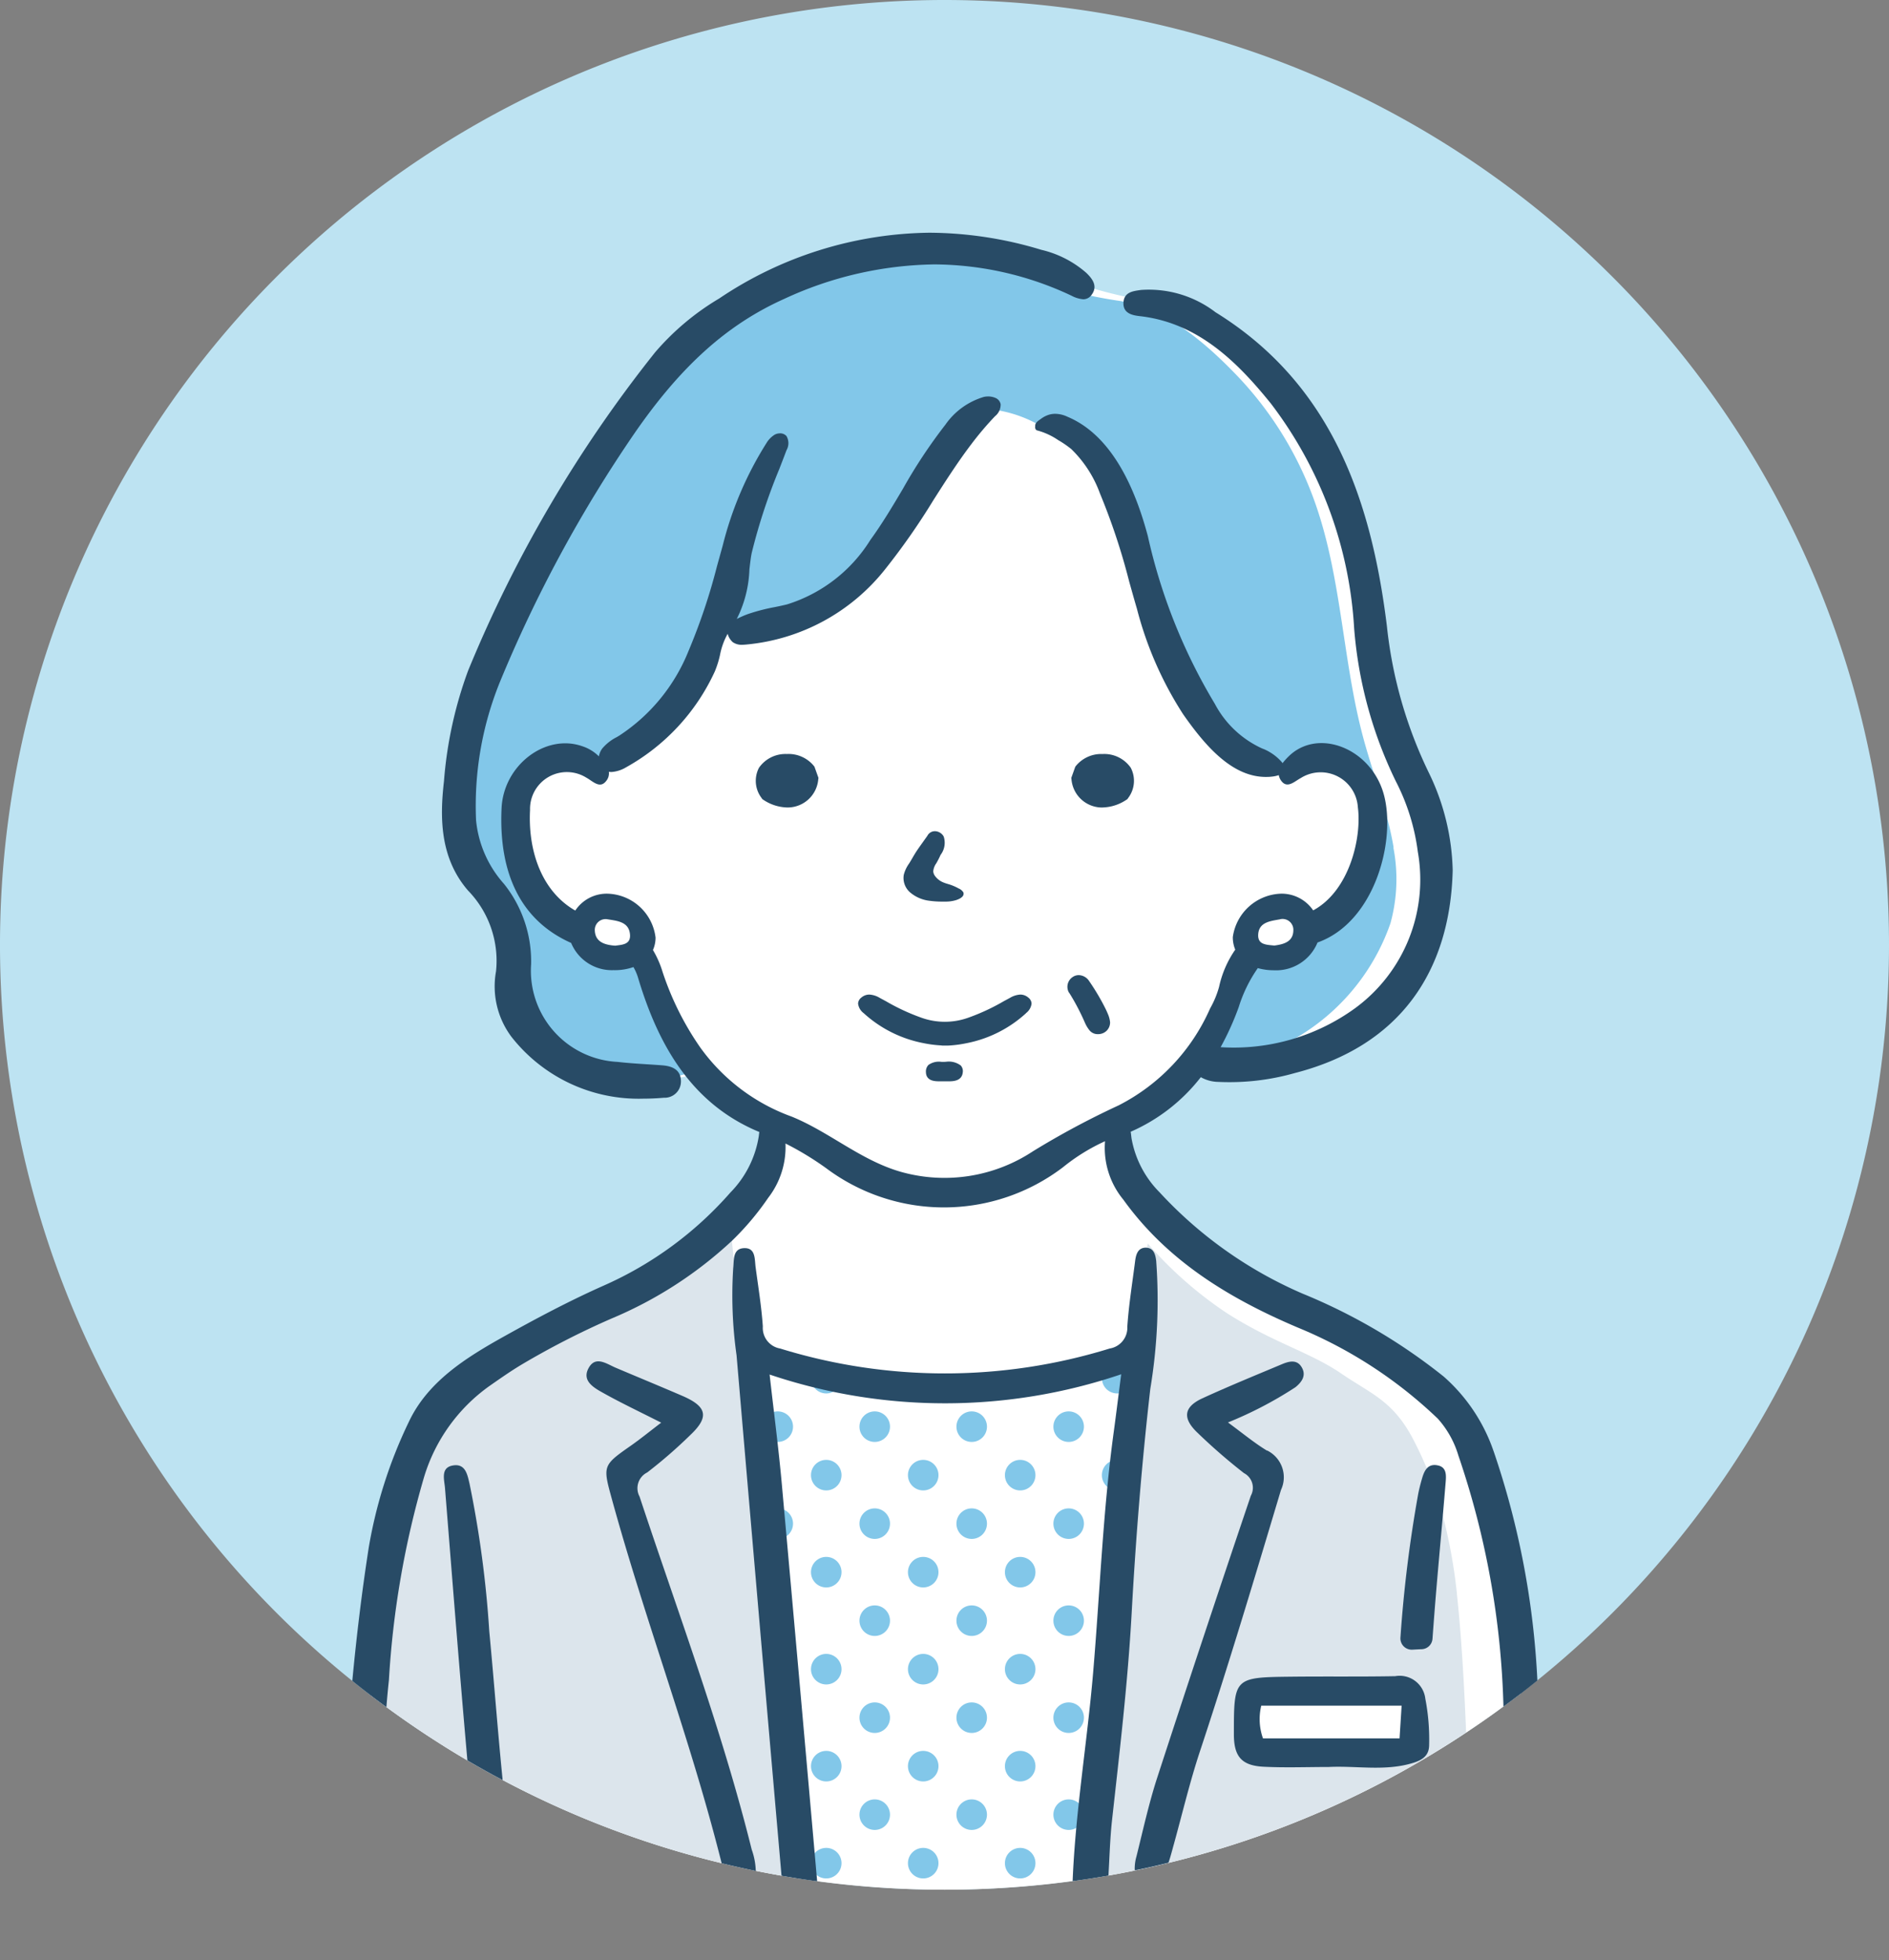<svg id="グループ_41" data-name="グループ 41" xmlns="http://www.w3.org/2000/svg" xmlns:xlink="http://www.w3.org/1999/xlink" width="99" height="102.686" viewBox="0 0 99 102.686">
  <rect x="0" y="0" width="99" height="102.686" fill="#808080" stroke="none"/>
  <defs>
    <clipPath id="clip-path">
      <rect id="長方形_57" data-name="長方形 57" width="99" height="102.686" fill="none"/>
    </clipPath>
    <clipPath id="clip-path-2">
      <path id="パス_552" data-name="パス 552" d="M136.443,209.257c-.206.1-1.688.817-3.069,1.428-1.034.461-3.267.46-5.336.459-.9,0-1.774,0-2.5.037a18.485,18.485,0,0,1-6.185-.5c-1.482-.493-3.339-1.317-3.339-1.317l2.7,27.645c.317.051.634.095.952.138a50.1,50.1,0,0,0,13.39-.007c.236-.03.476-.064.712-.1l.334-.051,2.36-27.749-.024.013" transform="translate(-116.014 -209.244)" fill="none"/>
    </clipPath>
  </defs>
  <g id="グループ_36" data-name="グループ 36">
    <g id="グループ_35" data-name="グループ 35" clip-path="url(#clip-path)">
      <path id="パス_490" data-name="パス 490" d="M99,49.5A49.5,49.5,0,1,1,49.5,0,49.5,49.5,0,0,1,99,49.5" fill="#bde3f2"/>
      <path id="パス_491" data-name="パス 491" d="M117.6,114.208c-.3.23-.594.456-.9.675q-.957.709-1.955,1.367a49.2,49.2,0,0,1-15.6,6.83c-.584.142-1.175.277-1.769.4q-.684.142-1.378.263c-.277.047-.554.095-.831.138l-.334.051c-.236.037-.476.071-.712.1a50.136,50.136,0,0,1-13.39.007c-.317-.044-.635-.088-.952-.138h-.007c-.3-.047-.608-.1-.908-.152-.452-.078-.9-.162-1.35-.253q-.9-.182-1.786-.4a49.087,49.087,0,0,1-11.479-4.359c-.625-.327-1.239-.672-1.847-1.026a49.524,49.524,0,0,1-4.247-2.8c-.287-.209-.571-.422-.851-.635-.024-.02-.051-.041-.078-.064.064-.614.132-1.253.2-1.891a.084.084,0,0,1,0-.027c.132-1.276.257-2.549.351-3.619.061-.716.152-1.4.26-2.053.014-.084.027-.165.044-.243.024-.135.051-.27.078-.4.037-.172.071-.341.108-.5a17.938,17.938,0,0,1,2.09-5.469c.118-.2.233-.378.341-.55.02-.034.044-.068.068-.1.918-1.418,1.718-2.144,4.872-3.835,3.6-1.935,5.655-2.353,7.711-3.721a24.386,24.386,0,0,0,4.524-4.794,5.582,5.582,0,0,0,.452-1.965,2.653,2.653,0,0,0-.007-.327,2.709,2.709,0,0,0-.081-.537c-.138-.436-.476-.233-1.526-.655a3.8,3.8,0,0,1-2.026-1.786c.017-.047-.3.024-.824.138l-.287.057c-.442.095-.989.209-1.6.311a4.78,4.78,0,0,1-1.175.02.139.139,0,0,1-.041,0,10.965,10.965,0,0,1-1.83-.365.012.012,0,0,1-.01,0,7.009,7.009,0,0,1-2.512-1.168c-.469-.436-.628-.53-.787-.712a.01.01,0,0,0,0-.007,8.339,8.339,0,0,1-.668-1.036c-.8-1.34-.149-1.935-.24-3.66a3.843,3.843,0,0,0-.513-1.82c0-.007,0-.014-.007-.02a15.45,15.45,0,0,0-1.533-1.884c-1.1-1.28-.594-1.337-.895-2.647a8.9,8.9,0,0,1,.361-3.822.026.026,0,0,1,0-.014q.3-1.21.8-2.714c.2-.608.392-1.172.584-1.708a.165.165,0,0,1,.01-.024,47.179,47.179,0,0,1,2.92-6.425,33.691,33.691,0,0,1,1.773-3.022l0,0c.614-.925,1.2-1.664,2.063-2.961a34.922,34.922,0,0,1,6.79-7.2c2.053-1.489,2.917-1.816,7.353-2.444a17.864,17.864,0,0,1,7.873.912c.057.017.111.03.162.051.439.152.685.26.685.26s.118.02.28.057a.043.043,0,0,0,.02,0,2.176,2.176,0,0,1,.834.314,3.166,3.166,0,0,0,.986.405c.446.135,1,.277,1.614.412.226.047.459.1.7.142a8.264,8.264,0,0,1,3.913,1.4,13.735,13.735,0,0,1,4.241,4.18.01.01,0,0,1,0,.007c.284.4.527.76.719,1.043a11.745,11.745,0,0,1,2,4.737c.469,2.249,1.759,7.745,2.07,9.281a10.92,10.92,0,0,0,.635,2.33s0,.007,0,.01a11.781,11.781,0,0,0,.719,1.354,14.6,14.6,0,0,1,1.448,7.63c-.358,2.269-.756,2.492-1.938,4.362s-3.427,2.579-5.361,3.2a8.451,8.451,0,0,1-3.167.54h-.017c-.192,0-.382-.017-.577-.03-.358-.024-.631-.061-.851-.088-.115-.01-.213-.017-.3-.017a.785.785,0,0,0-.6.263l-.007.007a16.551,16.551,0,0,1-3.663,2.708c-.122.044-.223.078-.307.111-.652.233-.341.192-.236.918l.01.061c.111.888.111,1.513,2,3.67s6.3,4.43,8.522,5.564,6.064,3.407,7.556,5.243,2.178,5.807,2.691,8.667c.172.966.358,3.268.527,5.895" transform="translate(-37.903 -25.483)" fill="#fff"/>
    </g>
  </g>
  <g id="グループ_38" data-name="グループ 38" transform="translate(39.169 70.645)">
    <g id="グループ_37" data-name="グループ 37" clip-path="url(#clip-path-2)">
      <path id="パス_492" data-name="パス 492" d="M179.942,204.183a.8.8,0,1,1-1.125,0,.8.8,0,0,1,1.125,0" transform="translate(-157.459 -205.737)" fill="#82c7e9"/>
      <path id="パス_493" data-name="パス 493" d="M164.89,204.183a.8.8,0,1,1-1.125,0,.8.8,0,0,1,1.125,0" transform="translate(-147.489 -205.737)" fill="#82c7e9"/>
      <path id="パス_494" data-name="パス 494" d="M172.416,211.709a.8.8,0,1,1-1.125,0,.8.8,0,0,1,1.125,0" transform="translate(-152.474 -210.722)" fill="#82c7e9"/>
      <path id="パス_495" data-name="パス 495" d="M179.942,219.235a.8.8,0,1,1-1.125,0,.8.8,0,0,1,1.125,0" transform="translate(-157.459 -215.707)" fill="#82c7e9"/>
      <path id="パス_496" data-name="パス 496" d="M149.838,204.183a.8.8,0,1,1-1.125,0,.8.8,0,0,1,1.125,0" transform="translate(-137.519 -205.737)" fill="#82c7e9"/>
      <path id="パス_497" data-name="パス 497" d="M157.364,211.709a.8.8,0,1,1-1.125,0,.8.8,0,0,1,1.125,0" transform="translate(-142.504 -210.722)" fill="#82c7e9"/>
      <path id="パス_498" data-name="パス 498" d="M164.89,219.235a.8.8,0,1,1-1.125,0,.8.8,0,0,1,1.125,0" transform="translate(-147.489 -215.707)" fill="#82c7e9"/>
      <path id="パス_499" data-name="パス 499" d="M172.416,226.761a.8.8,0,1,1-1.125,0,.8.8,0,0,1,1.125,0" transform="translate(-152.474 -220.693)" fill="#82c7e9"/>
      <path id="パス_500" data-name="パス 500" d="M179.942,234.287a.8.8,0,1,1-1.125,0,.8.8,0,0,1,1.125,0" transform="translate(-157.459 -225.678)" fill="#82c7e9"/>
      <path id="パス_501" data-name="パス 501" d="M134.785,204.183a.8.8,0,1,1-1.125,0,.8.8,0,0,1,1.125,0" transform="translate(-127.548 -205.737)" fill="#82c7e9"/>
      <path id="パス_502" data-name="パス 502" d="M142.312,211.709a.8.8,0,1,1-1.125,0,.8.8,0,0,1,1.125,0" transform="translate(-132.534 -210.722)" fill="#82c7e9"/>
      <path id="パス_503" data-name="パス 503" d="M149.838,219.235a.8.8,0,1,1-1.125,0,.8.8,0,0,1,1.125,0" transform="translate(-137.519 -215.707)" fill="#82c7e9"/>
      <path id="パス_504" data-name="パス 504" d="M157.364,226.761a.8.8,0,1,1-1.125,0,.8.8,0,0,1,1.125,0" transform="translate(-142.504 -220.693)" fill="#82c7e9"/>
      <path id="パス_505" data-name="パス 505" d="M164.89,234.287a.8.8,0,1,1-1.125,0,.8.8,0,0,1,1.125,0" transform="translate(-147.489 -225.678)" fill="#82c7e9"/>
      <path id="パス_506" data-name="パス 506" d="M172.416,241.814a.8.8,0,1,1-1.125,0,.8.8,0,0,1,1.125,0" transform="translate(-152.474 -230.663)" fill="#82c7e9"/>
      <path id="パス_507" data-name="パス 507" d="M179.942,249.34a.8.8,0,1,1-1.125,0,.8.8,0,0,1,1.125,0" transform="translate(-157.459 -235.648)" fill="#82c7e9"/>
      <path id="パス_508" data-name="パス 508" d="M119.733,204.183a.8.8,0,1,1-1.125,0,.8.8,0,0,1,1.125,0" transform="translate(-117.578 -205.737)" fill="#82c7e9"/>
      <path id="パス_509" data-name="パス 509" d="M127.259,211.709a.8.8,0,1,1-1.125,0,.8.8,0,0,1,1.125,0" transform="translate(-122.563 -210.722)" fill="#82c7e9"/>
      <path id="パス_510" data-name="パス 510" d="M134.785,219.235a.8.8,0,1,1-1.125,0,.8.8,0,0,1,1.125,0" transform="translate(-127.548 -215.707)" fill="#82c7e9"/>
      <path id="パス_511" data-name="パス 511" d="M142.312,226.761a.8.8,0,1,1-1.125,0,.8.8,0,0,1,1.125,0" transform="translate(-132.534 -220.693)" fill="#82c7e9"/>
      <path id="パス_512" data-name="パス 512" d="M149.838,234.287a.8.8,0,1,1-1.125,0,.8.8,0,0,1,1.125,0" transform="translate(-137.519 -225.678)" fill="#82c7e9"/>
      <path id="パス_513" data-name="パス 513" d="M157.364,241.814a.8.8,0,1,1-1.125,0,.8.8,0,0,1,1.125,0" transform="translate(-142.504 -230.663)" fill="#82c7e9"/>
      <path id="パス_514" data-name="パス 514" d="M164.89,249.34a.8.8,0,1,1-1.125,0,.8.8,0,0,1,1.125,0" transform="translate(-147.489 -235.648)" fill="#82c7e9"/>
      <path id="パス_515" data-name="パス 515" d="M172.416,256.866a.8.8,0,1,1-1.125,0,.8.8,0,0,1,1.125,0" transform="translate(-152.474 -240.633)" fill="#82c7e9"/>
      <path id="パス_516" data-name="パス 516" d="M179.942,264.392a.8.8,0,1,1-1.125,0,.8.8,0,0,1,1.125,0" transform="translate(-157.459 -245.618)" fill="#82c7e9"/>
      <path id="パス_517" data-name="パス 517" d="M112.207,211.709a.8.8,0,1,1-1.125,0,.8.8,0,0,1,1.125,0" transform="translate(-112.593 -210.722)" fill="#82c7e9"/>
      <path id="パス_518" data-name="パス 518" d="M119.733,219.235a.8.8,0,1,1-1.125,0,.8.8,0,0,1,1.125,0" transform="translate(-117.578 -215.707)" fill="#82c7e9"/>
      <path id="パス_519" data-name="パス 519" d="M127.259,226.761a.8.8,0,1,1-1.125,0,.8.8,0,0,1,1.125,0" transform="translate(-122.563 -220.693)" fill="#82c7e9"/>
      <path id="パス_520" data-name="パス 520" d="M134.785,234.287a.8.8,0,1,1-1.125,0,.8.8,0,0,1,1.125,0" transform="translate(-127.548 -225.678)" fill="#82c7e9"/>
      <path id="パス_521" data-name="パス 521" d="M142.312,241.814a.8.8,0,1,1-1.125,0,.8.8,0,0,1,1.125,0" transform="translate(-132.534 -230.663)" fill="#82c7e9"/>
      <path id="パス_522" data-name="パス 522" d="M149.838,249.34a.8.8,0,1,1-1.125,0,.8.8,0,0,1,1.125,0" transform="translate(-137.519 -235.648)" fill="#82c7e9"/>
      <path id="パス_523" data-name="パス 523" d="M157.364,256.866a.8.8,0,1,1-1.125,0,.8.8,0,0,1,1.125,0" transform="translate(-142.504 -240.633)" fill="#82c7e9"/>
      <path id="パス_524" data-name="パス 524" d="M164.89,264.392a.8.8,0,1,1-1.125,0,.8.8,0,0,1,1.125,0" transform="translate(-147.489 -245.618)" fill="#82c7e9"/>
      <path id="パス_525" data-name="パス 525" d="M172.416,271.918a.8.8,0,1,1-1.125,0,.8.8,0,0,1,1.125,0" transform="translate(-152.474 -250.604)" fill="#82c7e9"/>
      <path id="パス_526" data-name="パス 526" d="M179.942,279.444a.8.8,0,1,1-1.125,0,.8.8,0,0,1,1.125,0" transform="translate(-157.459 -255.589)" fill="#82c7e9"/>
      <path id="パス_527" data-name="パス 527" d="M112.207,226.761a.8.8,0,1,1-1.125,0,.8.8,0,0,1,1.125,0" transform="translate(-112.593 -220.693)" fill="#82c7e9"/>
      <path id="パス_528" data-name="パス 528" d="M119.733,234.287a.8.8,0,1,1-1.125,0,.8.8,0,0,1,1.125,0" transform="translate(-117.578 -225.678)" fill="#82c7e9"/>
      <path id="パス_529" data-name="パス 529" d="M127.259,241.814a.8.8,0,1,1-1.125,0,.8.8,0,0,1,1.125,0" transform="translate(-122.563 -230.663)" fill="#82c7e9"/>
      <path id="パス_530" data-name="パス 530" d="M134.785,249.34a.8.8,0,1,1-1.125,0,.8.8,0,0,1,1.125,0" transform="translate(-127.548 -235.648)" fill="#82c7e9"/>
      <path id="パス_531" data-name="パス 531" d="M142.312,256.866a.8.8,0,1,1-1.125,0,.8.8,0,0,1,1.125,0" transform="translate(-132.534 -240.633)" fill="#82c7e9"/>
      <path id="パス_532" data-name="パス 532" d="M149.838,264.392a.8.8,0,1,1-1.125,0,.8.8,0,0,1,1.125,0" transform="translate(-137.519 -245.618)" fill="#82c7e9"/>
      <path id="パス_533" data-name="パス 533" d="M157.364,271.918a.8.8,0,1,1-1.125,0,.8.8,0,0,1,1.125,0" transform="translate(-142.504 -250.604)" fill="#82c7e9"/>
      <path id="パス_534" data-name="パス 534" d="M164.89,279.444a.8.8,0,1,1-1.125,0,.8.8,0,0,1,1.125,0" transform="translate(-147.489 -255.589)" fill="#82c7e9"/>
      <path id="パス_535" data-name="パス 535" d="M172.416,286.97a.8.8,0,1,1-1.125,0,.8.8,0,0,1,1.125,0" transform="translate(-152.474 -260.574)" fill="#82c7e9"/>
      <path id="パス_536" data-name="パス 536" d="M112.207,241.814a.8.8,0,1,1-1.125,0,.8.8,0,0,1,1.125,0" transform="translate(-112.593 -230.663)" fill="#82c7e9"/>
      <path id="パス_537" data-name="パス 537" d="M119.733,249.34a.8.8,0,1,1-1.125,0,.8.8,0,0,1,1.125,0" transform="translate(-117.578 -235.648)" fill="#82c7e9"/>
      <path id="パス_538" data-name="パス 538" d="M127.259,256.866a.8.8,0,1,1-1.125,0,.8.8,0,0,1,1.125,0" transform="translate(-122.563 -240.633)" fill="#82c7e9"/>
      <path id="パス_539" data-name="パス 539" d="M134.785,264.392a.8.8,0,1,1-1.125,0,.8.8,0,0,1,1.125,0" transform="translate(-127.548 -245.618)" fill="#82c7e9"/>
      <path id="パス_540" data-name="パス 540" d="M142.312,271.918a.8.8,0,1,1-1.125,0,.8.8,0,0,1,1.125,0" transform="translate(-132.534 -250.604)" fill="#82c7e9"/>
      <path id="パス_541" data-name="パス 541" d="M149.838,279.444a.8.8,0,1,1-1.125,0,.8.8,0,0,1,1.125,0" transform="translate(-137.519 -255.589)" fill="#82c7e9"/>
      <path id="パス_542" data-name="パス 542" d="M157.364,286.97a.8.8,0,1,1-1.125,0,.8.8,0,0,1,1.125,0" transform="translate(-142.504 -260.574)" fill="#82c7e9"/>
      <path id="パス_543" data-name="パス 543" d="M112.207,256.866a.8.8,0,1,1-1.125,0,.8.8,0,0,1,1.125,0" transform="translate(-112.593 -240.633)" fill="#82c7e9"/>
      <path id="パス_544" data-name="パス 544" d="M119.733,264.392a.8.8,0,1,1-1.125,0,.8.8,0,0,1,1.125,0" transform="translate(-117.578 -245.618)" fill="#82c7e9"/>
      <path id="パス_545" data-name="パス 545" d="M127.259,271.918a.8.8,0,1,1-1.125,0,.8.8,0,0,1,1.125,0" transform="translate(-122.563 -250.604)" fill="#82c7e9"/>
      <path id="パス_546" data-name="パス 546" d="M134.785,279.444a.8.8,0,1,1-1.125,0,.8.8,0,0,1,1.125,0" transform="translate(-127.548 -255.589)" fill="#82c7e9"/>
      <path id="パス_547" data-name="パス 547" d="M142.312,286.97a.8.8,0,1,1-1.125,0,.8.8,0,0,1,1.125,0" transform="translate(-132.534 -260.574)" fill="#82c7e9"/>
      <path id="パス_548" data-name="パス 548" d="M112.207,271.918a.8.8,0,1,1-1.125,0,.8.8,0,0,1,1.125,0" transform="translate(-112.593 -250.604)" fill="#82c7e9"/>
      <path id="パス_549" data-name="パス 549" d="M119.733,279.444a.8.8,0,1,1-1.125,0,.8.8,0,0,1,1.125,0" transform="translate(-117.578 -255.589)" fill="#82c7e9"/>
      <path id="パス_550" data-name="パス 550" d="M127.259,286.97a.8.8,0,1,1-1.125,0,.8.8,0,0,1,1.125,0" transform="translate(-122.563 -260.574)" fill="#82c7e9"/>
      <path id="パス_551" data-name="パス 551" d="M112.207,286.97a.8.8,0,1,1-1.125,0,.8.8,0,0,1,1.125,0" transform="translate(-112.593 -260.574)" fill="#82c7e9"/>
    </g>
  </g>
  <g id="グループ_40" data-name="グループ 40">
    <g id="グループ_39" data-name="グループ 39" clip-path="url(#clip-path)">
      <path id="パス_553" data-name="パス 553" d="M79.922,223.719c-.3-.047-.608-.1-.908-.152-.452-.078-.9-.162-1.35-.253q-.9-.182-1.786-.4A49.086,49.086,0,0,1,64.4,218.56c-.625-.327-1.239-.672-1.847-1.026a49.524,49.524,0,0,1-4.247-2.8c-.287-.209-.571-.422-.851-.635.037-.652.074-1.307.118-1.955a.084.084,0,0,1,0-.027c.095-1.411.213-2.775.351-3.92.074-.618.159-1.2.26-1.752.014-.084.027-.165.044-.243.024-.135.051-.27.078-.4.037-.172.071-.341.108-.5a19.214,19.214,0,0,1,2.09-5.469c.111-.2.226-.382.341-.55.02-.034.044-.068.068-.1,1.084-1.556,2.262-1.941,3.889-2.958,1.833-1.148,4.011-1.664,6.763-3.268a22.62,22.62,0,0,0,4.7-3.781l.057.287s.03.3.091.847c.027.27.061.6.1.989.655,6.2,2.772,26.294,3.407,32.422" transform="translate(-38.056 -125.304)" fill="#dce5ec"/>
      <path id="パス_554" data-name="パス 554" d="M188.043,211.323a27.949,27.949,0,0,0-.743-4.112,19.287,19.287,0,0,0-.837-2.465c-.216-.527-.452-1.023-.7-1.5-1.064-2.046-2.178-2.377-3.8-3.484s-3.542-1.6-5.973-3.15a20.642,20.642,0,0,1-4.153-3.65l-.041.223-.01.051s-.2,2.087-.506,5.237c-.766,7.961-2.188,22.715-2.671,27.786l.334-.051c.277-.044.554-.091.831-.138q.694-.122,1.378-.263c.594-.118,1.185-.253,1.769-.4a49.2,49.2,0,0,0,15.6-6.83c-.095-2.465-.257-5.216-.483-7.259m-3.268,8.228a33.651,33.651,0,0,1-7.164-.078.951.951,0,0,1-.682-.679,7.753,7.753,0,0,1-.152-1.529.964.964,0,0,1,1.462-.82.859.859,0,0,1,.685-.04c2.016.658,7.2-1.86,6.827,2.171a1.006,1.006,0,0,1-.976.976" transform="translate(-111.685 -127.814)" fill="#dce5ec"/>
      <path id="パス_555" data-name="パス 555" d="M120.105,70.181c-.322-1.931-1.073-3.84-1.576-5.693-1.081-3.986-1.131-8.218-2.457-12.13a18.574,18.574,0,0,0-4.147-6.873c-1.686-1.76-3.838-3.631-6.332-3.965a24.025,24.025,0,0,1-3.256-.728l-.8-.572a18.947,18.947,0,0,0-7.665-1.248c-3.909.389-7.184,1.252-10.263,3.856-4.632,3.917-7.267,9.851-9.675,15.285-1.152,2.6-2.555,4.941-2.705,7.906s-.451,4,.451,5.565c.614,1.063,1.521,1.538,1.717,2.819.231,1.5-.1,3.026.4,4.493.445,1.292,1.327,1.748,2.439,2.414a5.791,5.791,0,0,0,3.657,1.248,14.818,14.818,0,0,0,3.306-.572s-2.3-6.033-2.805-6.137-1.052.416-1.6.208A5.162,5.162,0,0,1,77.4,74.978a.2.2,0,0,0,.062-.288.613.613,0,0,0-.27-.194,5.935,5.935,0,0,1-2.771-2.8,6.01,6.01,0,0,1-.5-3.276c.058-.475.332-2.364.914-2.451.351-.052,1.553-.676,2.1-.416s.952.676,1.5.26a16.339,16.339,0,0,1,2.1-1.716,5.759,5.759,0,0,0,2.835-3.572,7.014,7.014,0,0,1,.307-1.284,1.2,1.2,0,0,1,.976-.785,2.232,2.232,0,0,1,.683.151,4.353,4.353,0,0,0,3.2-.456,12.165,12.165,0,0,0,3.829-3.339,47.216,47.216,0,0,0,3.4-5.175c.851-1.508,1.1-2.184,2-2.444a6.7,6.7,0,0,1,3.669.8c3.68-.6,4.674,4.285,5.257,7,.759,3.538,2.159,7.169,4.807,9.73a3.465,3.465,0,0,0,1.552.981,5.063,5.063,0,0,0,1.359.034,5.576,5.576,0,0,1,3.353.782c3.128,2.1.775,6.828-2.2,7.677-.107,1.109-1.347,1.753-2.456,1.851a2.063,2.063,0,0,0-.786.155,1.915,1.915,0,0,0-.742,1.2,11.359,11.359,0,0,1-2.421,4.119,8.988,8.988,0,0,0,5.168-1.01,11.207,11.207,0,0,0,5.612-6.359,8.694,8.694,0,0,0,.155-3.972" transform="translate(-47.067 -25.778)" fill="#82c7e9"/>
      <path id="パス_556" data-name="パス 556" d="M135.852,194.325c-.037-.324-.111-.679-.483-.716a.186.186,0,0,0-.061-.007c-.419,0-.52.355-.564.706-.145,1.141-.331,2.282-.409,3.43a1.1,1.1,0,0,1-.925,1.148,29.239,29.239,0,0,1-17.269,0,1.094,1.094,0,0,1-.908-1.158c-.071-1.036-.24-2.066-.378-3.1-.057-.422.01-1.03-.611-1-.405.017-.5.3-.53.608-.017.152-.017.307-.034.446a22.356,22.356,0,0,0,.176,4.558q1.165,13.633,2.357,27.266c.3.054.6.1.908.152h.007c.317.051.635.095.952.138q-.917-10.417-1.854-20.831c-.169-1.87-.415-3.737-.638-5.716a28.789,28.789,0,0,0,18.427-.014c-.142,1.084-.257,2.033-.385,2.974-.577,4.2-.729,8.444-1.087,12.664-.311,3.643-.925,7.259-1.074,10.915.236-.03.476-.064.712-.1l.334-.051c.277-.044.554-.091.831-.138.057-.949.081-1.9.182-2.846.4-3.619.831-7.235,1.033-10.875.216-3.937.53-7.86.979-11.78a28.245,28.245,0,0,0,.311-6.668" transform="translate(-75.254 -128.238)" fill="#284b66"/>
      <path id="パス_557" data-name="パス 557" d="M114.5,105.746a9.146,9.146,0,0,0-2.62-3.92,30.05,30.05,0,0,0-7.384-4.338,22.088,22.088,0,0,1-7.505-5.314,5.313,5.313,0,0,1-1.469-2.829c-.014-.108-.024-.226-.044-.341v0a9.429,9.429,0,0,0,3.676-2.86,1.914,1.914,0,0,0,.918.248,12.507,12.507,0,0,0,4.009-.464c5.5-1.412,8.141-5.31,8.274-10.62a12.278,12.278,0,0,0-1.214-5.038,23.1,23.1,0,0,1-2.236-7.768c-.822-6.662-2.928-12.689-8.98-16.431a5.749,5.749,0,0,0-3.9-1.169c-.4.058-.889.1-.924.653s.425.672.842.718c3.05.339,5.112,2.388,6.881,4.577a21.437,21.437,0,0,1,4.365,11.765,22.226,22.226,0,0,0,2.183,8.023,11.114,11.114,0,0,1,1.155,3.7,8.348,8.348,0,0,1-3.287,8.193,10.83,10.83,0,0,1-7.047,2.042,14.824,14.824,0,0,0,.948-2.1,7.394,7.394,0,0,1,1-2.043,3.1,3.1,0,0,0,.841.114,2.348,2.348,0,0,0,2.289-1.455h0l.014-.005c3.015-1.081,4.116-5.392,3.456-7.766-.672-2.415-3.464-3.5-5-1.964a3.417,3.417,0,0,0-.3.336,2.544,2.544,0,0,0-.662-.568,2.289,2.289,0,0,0-.415-.2,5.273,5.273,0,0,1-2.474-2.335A29.434,29.434,0,0,1,96.378,57.8c-.893-3.359-2.314-5.465-4.222-6.259a1.511,1.511,0,0,0-.668-.149,1.143,1.143,0,0,0-.289.046,1.386,1.386,0,0,0-.422.216l-.038.027c-.108.075-.27.189-.264.328,0,.012,0,.027,0,.042a.216.216,0,0,0,.045.18l.023.017a.182.182,0,0,0,.054.019,3.6,3.6,0,0,1,1.08.5,5.31,5.31,0,0,1,.691.474,6.177,6.177,0,0,1,1.5,2.322A33.839,33.839,0,0,1,95.4,60.178c.134.478.267.955.407,1.43a18.821,18.821,0,0,0,2.423,5.527c1.157,1.651,2.588,3.331,4.417,3.279.088,0,.178-.009.269-.02a1.5,1.5,0,0,0,.324-.074.7.7,0,0,0,.118.283c.319.454.7.047,1.041-.133a1.953,1.953,0,0,1,2.986,1.536c.207,1.559-.422,4.364-2.342,5.4a2,2,0,0,0-1.68-.875,2.636,2.636,0,0,0-2.532,2.272,1.678,1.678,0,0,0,.128.66,5.435,5.435,0,0,0-.848,1.951,4.937,4.937,0,0,1-.469,1.128,10.4,10.4,0,0,1-4.8,5.082,43.239,43.239,0,0,0-4.492,2.407,8.409,8.409,0,0,1-6.936,1.067c-2.095-.607-3.72-2.08-5.7-2.887a10.135,10.135,0,0,1-4.8-3.632,15.31,15.31,0,0,1-1.971-3.958,5.165,5.165,0,0,0-.5-1.135l0-.007a1.612,1.612,0,0,0,.135-.648,2.611,2.611,0,0,0-2.529-2.3,1.977,1.977,0,0,0-1.679.885C64.549,76.372,63.89,74.187,64,72.147a1.93,1.93,0,0,1,2.952-1.693c.334.179.708.608,1.041.169a.624.624,0,0,0,.138-.477.812.812,0,0,0,.148.01,1.719,1.719,0,0,0,.75-.243,10.983,10.983,0,0,0,4.653-5.02,5.087,5.087,0,0,0,.275-.877,3.688,3.688,0,0,1,.4-1.1.887.887,0,0,0,.269.44.82.82,0,0,0,.529.134c.059,0,.118-.006.175-.011a10.514,10.514,0,0,0,7.312-3.985,35.541,35.541,0,0,0,2.492-3.571c.622-.974,1.265-1.981,1.974-2.916a16.832,16.832,0,0,1,1.256-1.485.783.783,0,0,0,.3-.629.451.451,0,0,0-.287-.34.957.957,0,0,0-.4-.071,1.1,1.1,0,0,0-.176.019,3.743,3.743,0,0,0-2.032,1.459,27.057,27.057,0,0,0-2.223,3.352c-.533.9-1.084,1.826-1.706,2.681a7.914,7.914,0,0,1-4.368,3.382c-.214.052-.43.1-.646.142a10.1,10.1,0,0,0-1.414.368,5.083,5.083,0,0,0-.578.254,6.221,6.221,0,0,0,.663-2.6c.041-.35.075-.653.123-.869a30.376,30.376,0,0,1,1.445-4.391c.126-.325.252-.651.375-.978a.741.741,0,0,0,0-.743.441.441,0,0,0-.358-.143.6.6,0,0,0-.259.068,1.3,1.3,0,0,0-.434.443A18.375,18.375,0,0,0,74.1,58.285c-.1.36-.2.72-.3,1.08A31.378,31.378,0,0,1,72.3,63.829a9.538,9.538,0,0,1-3.626,4.423l-.131.078a2.4,2.4,0,0,0-.762.6,1,1,0,0,0-.174.407,2.186,2.186,0,0,0-.888-.537c-1.918-.659-4.107,1-4.212,3.255-.158,3.428,1.014,5.889,3.65,7.059l0,.006a2.31,2.31,0,0,0,2.215,1.418,2.948,2.948,0,0,0,1.046-.162,2.6,2.6,0,0,1,.258.611c1.073,3.56,2.841,6.584,6.341,8.03v0c-.014.074-.02.152-.03.226A5.4,5.4,0,0,1,74.5,92.187a19.074,19.074,0,0,1-6.607,4.862c-1.806.8-3.548,1.725-5.267,2.684-1.989,1.111-3.991,2.357-4.987,4.487a24.575,24.575,0,0,0-2.093,6.57c-.361,2.319-.641,4.649-.861,6.982.284.23.571.456.858.675.027.024.054.044.078.064.28.213.564.425.851.635q.056-.709.132-1.418A47.637,47.637,0,0,1,58.444,107.1a9.067,9.067,0,0,1,3.42-4.771c.547-.382,1.1-.77,1.671-1.114a42.734,42.734,0,0,1,4.747-2.431,21.328,21.328,0,0,0,6.3-4.068,14.492,14.492,0,0,0,1.9-2.252,4.341,4.341,0,0,0,.905-2.845,15.973,15.973,0,0,1,2.128,1.291,10.3,10.3,0,0,0,12.419-.05A10.12,10.12,0,0,1,94.134,89.5a4.262,4.262,0,0,0,.962,3.064c2.319,3.224,5.578,5.186,9.146,6.7a23.531,23.531,0,0,1,7.333,4.771,5.032,5.032,0,0,1,1.077,1.928,44.1,44.1,0,0,1,2.363,13.157c.3-.219.6-.446.9-.675s.587-.456.878-.692a43.518,43.518,0,0,0-2.289-12m-11.2-27.881a.566.566,0,0,1,.7.577c-.007.6-.5.736-1,.8-.4-.044-.861-.034-.844-.557.024-.679.652-.726,1.141-.817m-35.906.6a.565.565,0,0,1,.679-.6c.493.081,1.114.125,1.165.8.041.527-.419.53-.777.581-.55-.041-1.03-.189-1.067-.777" transform="translate(-36.221 -29.712)" fill="#284b66"/>
      <path id="パス_558" data-name="パス 558" d="M93.824,218.327a.921.921,0,0,1,.4-1.266,25.182,25.182,0,0,0,2.272-1.975c.979-.928.864-1.475-.412-2.029-1.158-.5-2.33-.982-3.494-1.475-.5-.209-1.087-.672-1.452.037-.338.655.3,1.009.773,1.273.932.523,1.9.979,3.045,1.56-.638.486-1.121.881-1.637,1.239-1.432,1-1.421,1.043-.952,2.748,1.732,6.31,4.065,12.438,5.679,18.785.027.1.051.206.081.311q.886.213,1.786.4a3.592,3.592,0,0,0-.213-1.118c-1.563-6.287-3.842-12.347-5.875-18.485" transform="translate(-60.304 -139.92)" fill="#284b66"/>
      <path id="パス_559" data-name="パス 559" d="M183.069,215.945c-.662-.4-1.259-.9-2.049-1.479a20.49,20.49,0,0,0,3.538-1.847c.341-.277.584-.625.317-1.06-.246-.4-.648-.3-1-.155-1.4.587-2.816,1.165-4.2,1.8-.976.452-1.05,1.043-.253,1.8a30.147,30.147,0,0,0,2.438,2.117.865.865,0,0,1,.358,1.185q-2.5,7.384-4.916,14.8c-.432,1.34-.736,2.725-1.077,4.092a2.321,2.321,0,0,0-.091.733c.594-.118,1.185-.253,1.769-.4.111-.324.192-.652.284-.979.446-1.61.831-3.241,1.354-4.825,1.509-4.548,2.883-9.136,4.257-13.724a1.563,1.563,0,0,0-.729-2.07" transform="translate(-116.664 -139.945)" fill="#284b66"/>
      <path id="パス_560" data-name="パス 560" d="M70.254,228.352c-.111-.459-.2-1.074-.841-.986-.7.095-.49.736-.452,1.182.382,4.76.753,9.521,1.175,14.278.608.355,1.222.7,1.847,1.026-.26-2.59-.452-5.189-.7-7.782a55.982,55.982,0,0,0-1.03-7.718" transform="translate(-45.64 -150.597)" fill="#284b66"/>
      <path id="パス_561" data-name="パス 561" d="M219.279,227.337c-.495-.068-.658.331-.768.712-.074.256-.141.514-.193.775a68.927,68.927,0,0,0-.934,7.534.593.593,0,0,0,.623.645c.164-.009.328-.018.492-.024a.589.589,0,0,0,.564-.545c.066-.9.134-1.792.21-2.687.155-1.812.324-3.623.473-5.435.033-.4.1-.9-.467-.973" transform="translate(-143.988 -150.578)" fill="#284b66"/>
      <path id="パス_562" data-name="パス 562" d="M199.987,260.092c-1.813.034-3.623.007-5.436.027-3.015.034-3.018.041-3.018,3.018,0,1.158.4,1.641,1.556,1.7,1.134.057,2.272.013,3.41.013,1.479-.074,2.974.24,4.443-.219.52-.165.824-.409.824-.939a11.268,11.268,0,0,0-.2-2.421,1.353,1.353,0,0,0-1.583-1.178m.233,3.258h-7.158a3,3,0,0,1-.091-1.712h7.357c-.04.641-.071,1.128-.108,1.712" transform="translate(-126.867 -172.279)" fill="#284b66"/>
      <path id="パス_563" data-name="パス 563" d="M71.447,74.8a4.41,4.41,0,0,0,.813,3.437,8.466,8.466,0,0,0,6.91,3.234h0c.348,0,.709-.016,1.074-.048a.853.853,0,0,0,.894-.89c-.015-.491-.329-.754-.959-.806-.284-.023-.569-.041-.854-.059-.495-.032-1.006-.065-1.506-.123a4.782,4.782,0,0,1-4.533-5.117,6.5,6.5,0,0,0-1.425-4.213A5.839,5.839,0,0,1,70.4,66.879a17.244,17.244,0,0,1,1.239-7.21,70.466,70.466,0,0,1,7.064-13.055c2.438-3.53,4.857-5.7,7.845-7.041a19.245,19.245,0,0,1,7.868-1.808,17.012,17.012,0,0,1,7.2,1.644,1.571,1.571,0,0,0,.607.183.529.529,0,0,0,.445-.245c.324-.445.04-.823-.281-1.135A5.466,5.466,0,0,0,100.022,37a20.431,20.431,0,0,0-5.87-.895,20.123,20.123,0,0,0-11.009,3.446,13.453,13.453,0,0,0-3.36,2.822,68.45,68.45,0,0,0-9.8,16.678,21.452,21.452,0,0,0-1.264,5.792c-.214,1.86-.232,4,1.261,5.725A5.282,5.282,0,0,1,71.447,74.8" transform="translate(-45.451 -23.913)" fill="#284b66"/>
      <path id="パス_564" data-name="パス 564" d="M142.2,130.212a1.043,1.043,0,0,0,.159-.956.538.538,0,0,0-.472-.279.441.441,0,0,0-.385.244l-.323.453c-.09.126-.18.253-.264.382-.068.105-.131.213-.194.321-.053.092-.106.183-.177.295a1.771,1.771,0,0,0-.278.593,1,1,0,0,0,.32.907,1.9,1.9,0,0,0,1.013.448,4.765,4.765,0,0,0,.6.045l.062,0,.153,0a1.9,1.9,0,0,0,.595-.078c.3-.1.433-.235.383-.4a.514.514,0,0,0-.249-.21l-.027-.015a2.624,2.624,0,0,0-.327-.15c-.073-.029-.149-.051-.224-.074a1.974,1.974,0,0,1-.277-.1,1,1,0,0,1-.368-.293.481.481,0,0,1-.109-.262.845.845,0,0,1,.158-.422,4.434,4.434,0,0,0,.234-.46" transform="translate(-92.901 -85.431)" fill="#284b66"/>
      <path id="パス_565" data-name="パス 565" d="M167.915,119.8h0a2.335,2.335,0,0,0,1.274-.41l.045-.03.028-.046a1.482,1.482,0,0,0,.145-1.594,1.689,1.689,0,0,0-1.477-.72,1.711,1.711,0,0,0-1.413.642l-.019.027-.209.585.01.06a1.609,1.609,0,0,0,1.617,1.488" transform="translate(-110.145 -77.497)" fill="#284b66"/>
      <path id="パス_566" data-name="パス 566" d="M118.963,117a1.689,1.689,0,0,0-1.477.72,1.481,1.481,0,0,0,.145,1.594l.027.046.045.03a2.334,2.334,0,0,0,1.274.41,1.61,1.61,0,0,0,1.617-1.488l.01-.06-.209-.585-.019-.027a1.712,1.712,0,0,0-1.413-.642" transform="translate(-77.709 -77.497)" fill="#284b66"/>
      <path id="パス_567" data-name="パス 567" d="M142,155.306a.731.731,0,0,0,.293-.5.415.415,0,0,0-.165-.309.638.638,0,0,0-.425-.163,1.174,1.174,0,0,0-.534.168l-.314.169-.024.013a10.969,10.969,0,0,1-1.878.87,3.643,3.643,0,0,1-2.411,0,11.008,11.008,0,0,1-1.879-.87l-.338-.183a1.175,1.175,0,0,0-.534-.167.638.638,0,0,0-.425.163.411.411,0,0,0-.165.309.731.731,0,0,0,.292.5,6.447,6.447,0,0,0,3.12,1.569,6.266,6.266,0,0,0,.975.124v.008l.141,0h.11l.065,0v0a6.305,6.305,0,0,0,.976-.125,6.445,6.445,0,0,0,3.12-1.569" transform="translate(-88.23 -102.229)" fill="#284b66"/>
      <path id="パス_568" data-name="パス 568" d="M144.709,164.767c-.056,0-.113,0-.171,0h0a.942.942,0,0,0-.681.163.494.494,0,0,0-.131.378c.011.479.5.479.71.479h.192l.134,0,.15,0h0c.206,0,.688,0,.742-.452a.45.45,0,0,0-.1-.374,1.042,1.042,0,0,0-.761-.2Z" transform="translate(-95.199 -109.138)" fill="#284b66"/>
      <path id="パス_569" data-name="パス 569" d="M165.791,152.233c.191.3.367.616.525.927.079.157.155.314.227.474l.038.085c.025.056.049.112.076.168a1.712,1.712,0,0,0,.212.33.552.552,0,0,0,.439.188h0a.643.643,0,0,0,.25-.048.606.606,0,0,0,.379-.586,1.437,1.437,0,0,0-.1-.389c-.049-.118-.1-.233-.158-.347q-.125-.248-.261-.489c-.178-.316-.377-.632-.589-.939a.667.667,0,0,0-.534-.293.545.545,0,0,0-.3.088.612.612,0,0,0-.21.831" transform="translate(-109.76 -100.227)" fill="#284b66"/>
    </g>
  </g>
</svg>
